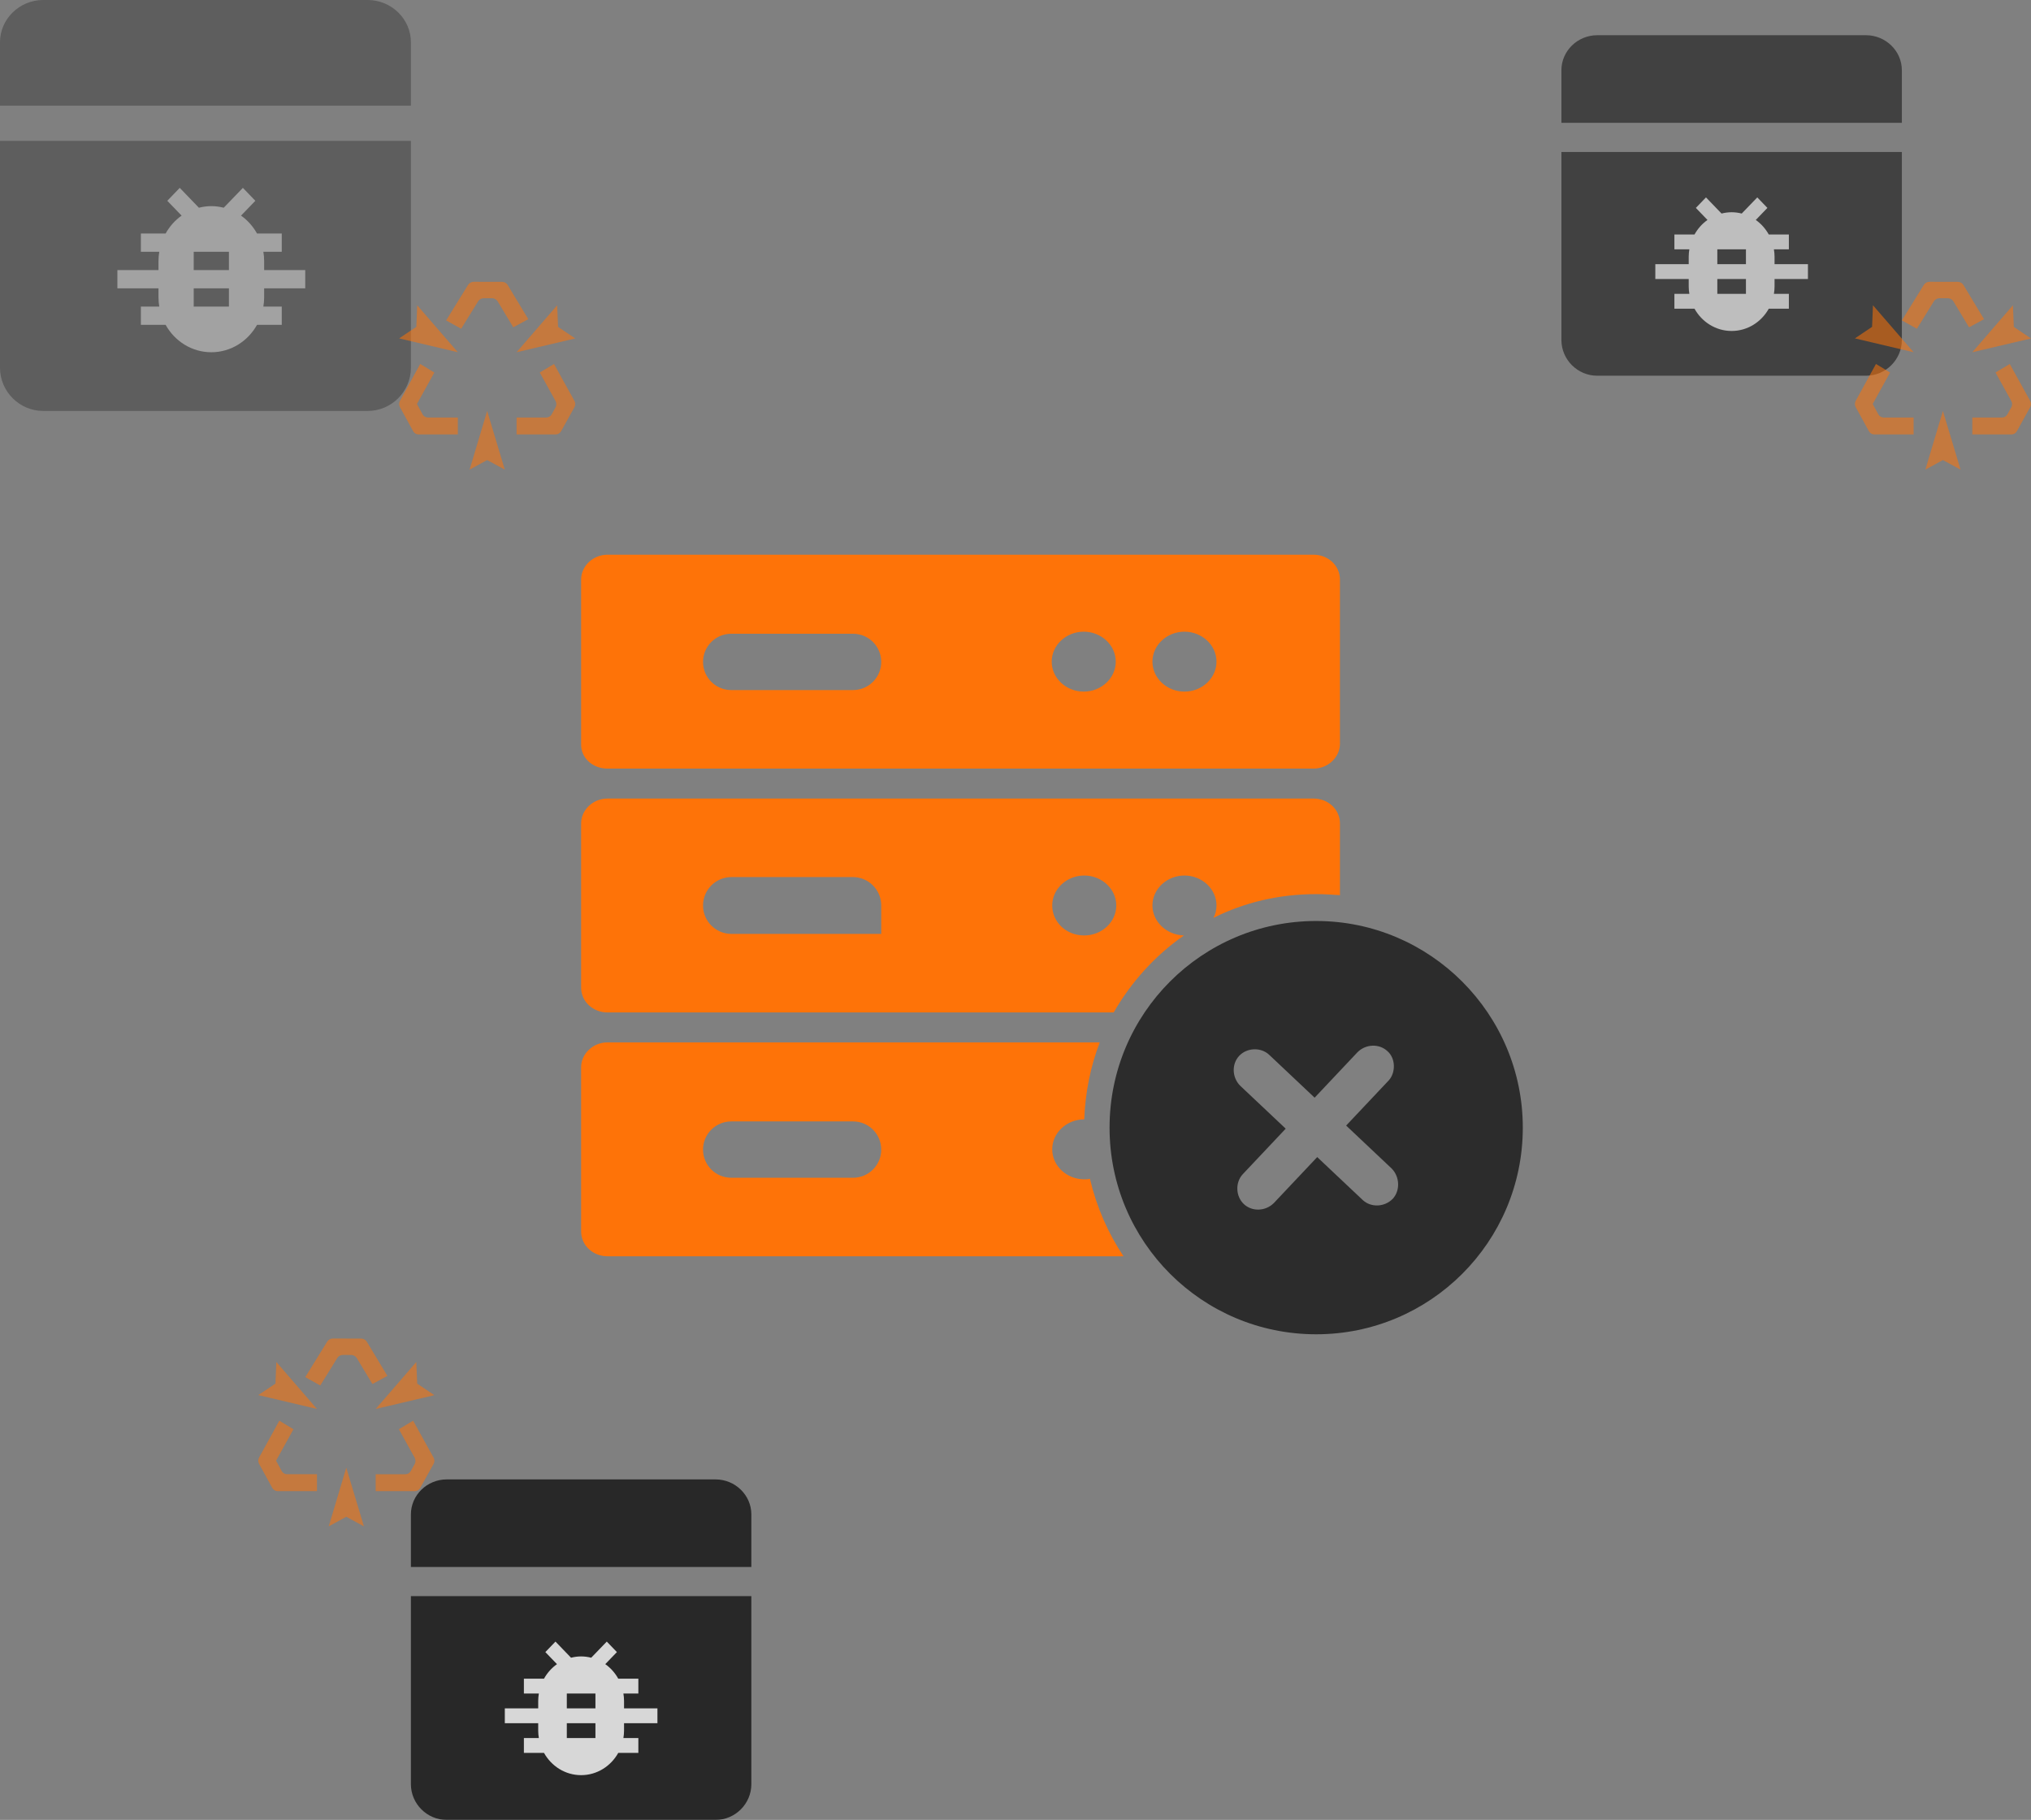<?xml version="1.0" encoding="UTF-8"?>
<svg width="173px" height="155px" viewBox="0 0 173 155" version="1.1" xmlns="http://www.w3.org/2000/svg" xmlns:xlink="http://www.w3.org/1999/xlink">
    <rect x="0" y="0" width="173" height="155" fill="#808080" stroke="none"/>
    <title>The Ransomware Threat to Backup Data_icon</title>
    <g id="页面-1" stroke="none" stroke-width="1" fill="none" fill-rule="evenodd">
        <g id="sangfor" transform="translate(-1039, -1203)" fill-rule="nonzero">
            <g id="The-Ransomware-Threat-to-Backup-Data_icon" transform="translate(1039, 1203)">
                <g id="编组-5" transform="translate(49.499, 47.244)" fill="#FE7308">
                    <path d="M2.245,18.216 L62.393,18.216 C63.625,18.216 64.637,17.248 64.637,16.104 L64.637,2.112 C64.637,0.924 63.625,0 62.393,0 L2.245,0 C1.013,0 0.001,0.968 0.001,2.112 L0.001,16.104 C-0.043,17.292 0.969,18.216 2.245,18.216 L2.245,18.216 Z M51.393,6.556 C52.889,6.556 54.121,7.7 54.121,9.108 C54.121,10.516 52.889,11.66 51.393,11.66 C49.897,11.66 48.665,10.516 48.665,9.108 C48.665,7.7 49.897,6.556 51.393,6.556 Z M42.813,6.556 C44.309,6.556 45.541,7.7 45.541,9.108 C45.541,10.516 44.309,11.66 42.813,11.66 C41.317,11.66 40.085,10.516 40.085,9.108 C40.085,7.7 41.317,6.556 42.813,6.556 Z M25.565,9.13 C25.565,10.454 24.492,11.528 23.167,11.528 L12.783,11.528 C11.459,11.528 10.385,10.454 10.385,9.13 C10.385,7.806 11.459,6.732 12.783,6.732 L23.167,6.732 C24.492,6.732 25.565,7.806 25.565,9.13 Z M43.341,53.152 C43.165,53.196 43.033,53.196 42.857,53.196 C41.361,53.196 40.129,52.052 40.129,50.644 C40.129,49.236 41.361,48.092 42.857,48.092 C42.945,45.804 43.385,43.604 44.177,41.536 L2.245,41.536 C1.013,41.536 0.001,42.504 0.001,43.648 L0.001,57.64 C0.001,58.828 1.013,59.752 2.245,59.752 L46.201,59.752 C44.881,57.772 43.913,55.572 43.341,53.152 L43.341,53.152 Z M23.167,53.064 L12.783,53.064 C11.459,53.064 10.385,51.99 10.385,50.666 C10.385,49.342 11.459,48.268 12.783,48.268 L23.167,48.268 C24.492,48.268 25.565,49.342 25.565,50.666 C25.565,51.99 24.492,53.064 23.167,53.064 Z M51.349,32.428 C49.853,32.384 48.665,31.24 48.665,29.876 C48.665,28.468 49.897,27.324 51.393,27.324 C52.889,27.324 54.121,28.468 54.121,29.876 C54.121,30.272 54.033,30.624 53.857,30.932 C56.497,29.612 59.445,28.908 62.613,28.908 C63.317,28.908 63.977,28.952 64.637,28.996 L64.637,22.88 C64.637,21.692 63.625,20.768 62.393,20.768 L2.245,20.768 C1.013,20.768 0.001,21.736 0.001,22.88 L0.001,36.872 C0.001,38.06 1.013,38.984 2.245,38.984 L45.365,38.984 C46.861,36.388 48.885,34.144 51.349,32.428 L51.349,32.428 Z M25.565,32.296 L12.805,32.296 C11.469,32.296 10.385,31.213 10.385,29.876 C10.385,28.539 11.469,27.456 12.805,27.456 L23.145,27.456 C24.482,27.456 25.565,28.539 25.565,29.876 L25.565,32.296 L25.565,32.296 Z M40.129,29.876 C40.129,28.468 41.361,27.324 42.857,27.324 C44.353,27.324 45.585,28.468 45.585,29.876 C45.585,31.284 44.353,32.428 42.857,32.428 C41.317,32.428 40.129,31.284 40.129,29.876 Z" id="形状"></path>
                </g>
                <path d="M112.112,78.44 C102.388,78.44 94.512,86.316 94.512,96.04 C94.512,105.764 102.388,113.64 112.112,113.64 C121.836,113.64 129.712,105.764 129.712,96.04 C129.712,86.36 121.836,78.44 112.112,78.44 L112.112,78.44 Z M118.624,102.112 C117.92,102.816 116.776,102.86 116.072,102.2 L112.2,98.548 L108.504,102.464 C107.8,103.168 106.656,103.212 105.952,102.552 C105.248,101.892 105.204,100.704 105.864,100 L109.516,96.128 L105.644,92.476 C104.94,91.772 104.896,90.628 105.556,89.924 C106.216,89.22 107.404,89.176 108.108,89.836 L111.98,93.488 L115.632,89.616 C116.336,88.912 117.48,88.868 118.184,89.528 C118.888,90.144 118.888,91.332 118.316,91.992 L114.664,95.864 L118.536,99.516 C119.24,100.22 119.284,101.408 118.624,102.112 L118.624,102.112 Z" id="形状" fill="#2C2C2C"></path>
                <g id="编组-6" opacity="0.267">
                    <path d="M31.316,0 L3.684,0 C1.658,0 0,1.62 0,3.6 L0,9 L35,9 L35,3.6 C35,1.62 33.342,0 31.316,0 L31.316,0 Z M0,12 L0,31.32 C0,33.344 1.658,35 3.684,35 L31.316,35 C33.342,35 35,33.344 35,31.32 L35,12 L0,12 Z" id="形状" fill="#000000"></path>
                    <g id="病毒" transform="translate(10, 15)" fill="#FFFFFF">
                        <rect id="矩形" opacity="0" x="0" y="0" width="16" height="16"></rect>
                        <path d="M14,4.889 L11.893,4.889 C11.555,4.282 11.09,3.757 10.531,3.364 L11.75,2.101 L10.689,1 L9.057,2.692 C8.72,2.606 8.364,2.556 8,2.556 C7.636,2.556 7.28,2.606 6.943,2.692 L5.311,1 L4.25,2.101 L5.469,3.364 C4.91,3.757 4.445,4.282 4.107,4.889 L2,4.889 L2,6.444 L3.567,6.444 C3.526,6.697 3.5,6.958 3.5,7.222 L3.5,8 L0,8 L0,9.556 L3.5,9.556 L3.5,10.333 C3.5,10.598 3.526,10.858 3.567,11.111 L2,11.111 L2,12.667 L4.107,12.667 C4.884,14.059 6.335,15 8,15 C9.665,15 11.116,14.059 11.893,12.667 L14,12.667 L14,11.111 L12.433,11.111 C12.474,10.858 12.5,10.598 12.5,10.333 L12.5,9.556 L16,9.556 L16,8 L12.5,8 L12.5,7.222 C12.5,6.958 12.474,6.697 12.433,6.444 L14,6.444 L14,4.889 Z M9.5,11.111 L6.5,11.111 L6.5,9.556 L9.5,9.556 L9.5,11.111 Z M9.5,8 L6.5,8 L6.5,6.444 L9.5,6.444 L9.5,8 Z" id="形状"></path>
                    </g>
                </g>
                <g id="编组-6备份" opacity="0.492" transform="translate(133, 3)">
                    <path d="M25.947,0 L3.053,0 C1.374,0 0,1.342 0,2.983 L0,7.457 L29,7.457 L29,2.983 C29,1.342 27.626,0 25.947,0 L25.947,0 Z M0,9.943 L0,25.951 C0,27.628 1.374,29 3.053,29 L25.947,29 C27.626,29 29,27.628 29,25.951 L29,9.943 L0,9.943 Z" id="形状" fill="#000000"></path>
                    <g id="病毒" transform="translate(8, 13)" fill="#FFFFFF">
                        <rect id="矩形" opacity="0" x="0" y="0" width="13" height="13"></rect>
                        <path d="M11.375,3.972 L9.663,3.972 C9.388,3.479 9.011,3.053 8.557,2.734 L9.547,1.707 L8.685,0.812 L7.359,2.187 C7.085,2.117 6.796,2.076 6.5,2.076 C6.204,2.076 5.915,2.117 5.641,2.187 L4.315,0.812 L3.453,1.707 L4.443,2.734 C3.989,3.053 3.612,3.479 3.337,3.972 L1.625,3.972 L1.625,5.236 L2.899,5.236 C2.865,5.441 2.844,5.653 2.844,5.868 L2.844,6.5 L0,6.5 L0,7.764 L2.844,7.764 L2.844,8.396 C2.844,8.611 2.865,8.822 2.899,9.028 L1.625,9.028 L1.625,10.292 L3.337,10.292 C3.968,11.423 5.147,12.188 6.5,12.188 C7.853,12.188 9.032,11.423 9.663,10.292 L11.375,10.292 L11.375,9.028 L10.101,9.028 C10.135,8.822 10.156,8.611 10.156,8.396 L10.156,7.764 L13,7.764 L13,6.5 L10.156,6.5 L10.156,5.868 C10.156,5.653 10.135,5.442 10.101,5.236 L11.375,5.236 L11.375,3.972 Z M7.719,9.028 L5.281,9.028 L5.281,7.764 L7.719,7.764 L7.719,9.028 Z M7.719,6.5 L5.281,6.5 L5.281,5.236 L7.719,5.236 L7.719,6.5 Z" id="形状"></path>
                    </g>
                </g>
                <g id="编组-6备份-2" opacity="0.686" transform="translate(35, 126)">
                    <path d="M25.947,0 L3.053,0 C1.374,0 0,1.342 0,2.983 L0,7.457 L29,7.457 L29,2.983 C29,1.342 27.626,0 25.947,0 L25.947,0 Z M0,9.943 L0,25.951 C0,27.628 1.374,29 3.053,29 L25.947,29 C27.626,29 29,27.628 29,25.951 L29,9.943 L0,9.943 Z" id="形状" fill="#000000"></path>
                    <g id="病毒" transform="translate(8, 13)" fill="#FFFFFF">
                        <rect id="矩形" opacity="0" x="0" y="0" width="13" height="13"></rect>
                        <path d="M11.375,3.972 L9.663,3.972 C9.388,3.479 9.011,3.053 8.557,2.734 L9.547,1.707 L8.685,0.812 L7.359,2.187 C7.085,2.117 6.796,2.076 6.5,2.076 C6.204,2.076 5.915,2.117 5.641,2.187 L4.315,0.812 L3.453,1.707 L4.443,2.734 C3.989,3.053 3.612,3.479 3.337,3.972 L1.625,3.972 L1.625,5.236 L2.899,5.236 C2.865,5.441 2.844,5.653 2.844,5.868 L2.844,6.5 L0,6.5 L0,7.764 L2.844,7.764 L2.844,8.396 C2.844,8.611 2.865,8.822 2.899,9.028 L1.625,9.028 L1.625,10.292 L3.337,10.292 C3.968,11.423 5.147,12.188 6.5,12.188 C7.853,12.188 9.032,11.423 9.663,10.292 L11.375,10.292 L11.375,9.028 L10.101,9.028 C10.135,8.822 10.156,8.611 10.156,8.396 L10.156,7.764 L13,7.764 L13,6.5 L10.156,6.5 L10.156,5.868 C10.156,5.653 10.135,5.442 10.101,5.236 L11.375,5.236 L11.375,3.972 Z M7.719,9.028 L5.281,9.028 L5.281,7.764 L7.719,7.764 L7.719,9.028 Z M7.719,6.5 L5.281,6.5 L5.281,5.236 L7.719,5.236 L7.719,6.5 Z" id="形状"></path>
                    </g>
                </g>
                <path d="M40.728,25.661 C40.829,25.499 41.013,25.399 41.212,25.399 L41.908,25.401 C42.108,25.402 42.293,25.504 42.392,25.669 L43.722,27.877 L45,27.185 L43.246,24.273 C43.147,24.108 42.963,24.006 42.763,24.005 L40.356,24 C40.157,24 39.972,24.1 39.871,24.262 L38,27.29 L39.281,28 L40.728,25.661 Z M49,28.826 L47.538,27.842 L47.46,26 L44,30 L49,28.826 Z M35.539,26 L35.463,27.839 L34,28.82 L39,30 L35.539,26 Z M40,40 L41.496,39.182 L43,40 L41.496,35 L40,40 Z M47.19,31 L45.976,31.726 L47.319,34.151 C47.413,34.319 47.413,34.527 47.319,34.696 L46.992,35.286 C46.897,35.456 46.722,35.56 46.533,35.56 L44,35.56 L44,37 L47.338,37 C47.528,37 47.702,36.895 47.796,36.725 L48.929,34.684 C49.024,34.515 49.024,34.307 48.929,34.138 L47.19,31 L47.19,31 Z M35.991,35.28 L35.516,34.406 L36.997,31.727 L35.794,31 L34.07,34.133 C33.977,34.302 33.977,34.511 34.07,34.68 L35.192,36.725 C35.285,36.895 35.459,37 35.646,37 L39,37 L39,35.558 L36.445,35.558 C36.257,35.558 36.083,35.452 35.991,35.28 Z" id="形状" fill="#FE7308" opacity="0.549"></path>
                <path d="M164.728,25.661 C164.829,25.499 165.013,25.399 165.212,25.399 L165.908,25.401 C166.108,25.402 166.293,25.504 166.392,25.669 L167.722,27.877 L169,27.185 L167.246,24.273 C167.147,24.108 166.963,24.006 166.763,24.005 L164.356,24 C164.157,24 163.972,24.1 163.871,24.262 L162,27.29 L163.281,28 L164.728,25.661 Z M173,28.826 L171.538,27.842 L171.46,26 L168,30 L173,28.826 Z M159.539,26 L159.463,27.839 L158,28.82 L163,30 L159.539,26 Z M164,40 L165.496,39.182 L167,40 L165.496,35 L164,40 Z M171.19,31 L169.976,31.726 L171.319,34.151 C171.413,34.319 171.413,34.527 171.319,34.696 L170.992,35.286 C170.897,35.456 170.722,35.56 170.533,35.56 L168,35.56 L168,37 L171.338,37 C171.528,37 171.702,36.895 171.796,36.725 L172.929,34.684 C173.024,34.515 173.024,34.307 172.929,34.138 L171.19,31 L171.19,31 Z M159.991,35.28 L159.516,34.406 L160.997,31.727 L159.794,31 L158.07,34.133 C157.977,34.302 157.977,34.511 158.07,34.68 L159.192,36.725 C159.285,36.895 159.459,37 159.646,37 L163,37 L163,35.558 L160.445,35.558 C160.257,35.558 160.083,35.452 159.991,35.28 Z" id="形状备份" fill="#FE7308" opacity="0.549"></path>
                <path d="M28.728,115.661 C28.829,115.499 29.013,115.399 29.212,115.399 L29.908,115.401 C30.108,115.402 30.293,115.504 30.392,115.669 L31.722,117.877 L33,117.185 L31.246,114.273 C31.147,114.108 30.963,114.006 30.763,114.005 L28.356,114 C28.157,114 27.972,114.1 27.871,114.262 L26,117.29 L27.281,118 L28.728,115.661 Z M37,118.826 L35.538,117.842 L35.46,116 L32,120 L37,118.826 Z M23.539,116 L23.463,117.839 L22,118.82 L27,120 L23.539,116 Z M28,130 L29.496,129.182 L31,130 L29.496,125 L28,130 Z M35.19,121 L33.976,121.726 L35.319,124.151 C35.413,124.319 35.413,124.527 35.319,124.696 L34.992,125.286 C34.897,125.456 34.722,125.56 34.533,125.56 L32,125.56 L32,127 L35.338,127 C35.528,127 35.702,126.895 35.796,126.725 L36.929,124.684 C37.024,124.515 37.024,124.307 36.929,124.138 L35.19,121 L35.19,121 Z M23.991,125.28 L23.516,124.406 L24.997,121.727 L23.794,121 L22.07,124.133 C21.977,124.302 21.977,124.511 22.07,124.68 L23.192,126.725 C23.285,126.895 23.459,127 23.646,127 L27,127 L27,125.558 L24.445,125.558 C24.257,125.558 24.083,125.452 23.991,125.28 Z" id="形状备份-2" fill="#FE7308" opacity="0.549"></path>
            </g>
        </g>
    </g>
</svg>